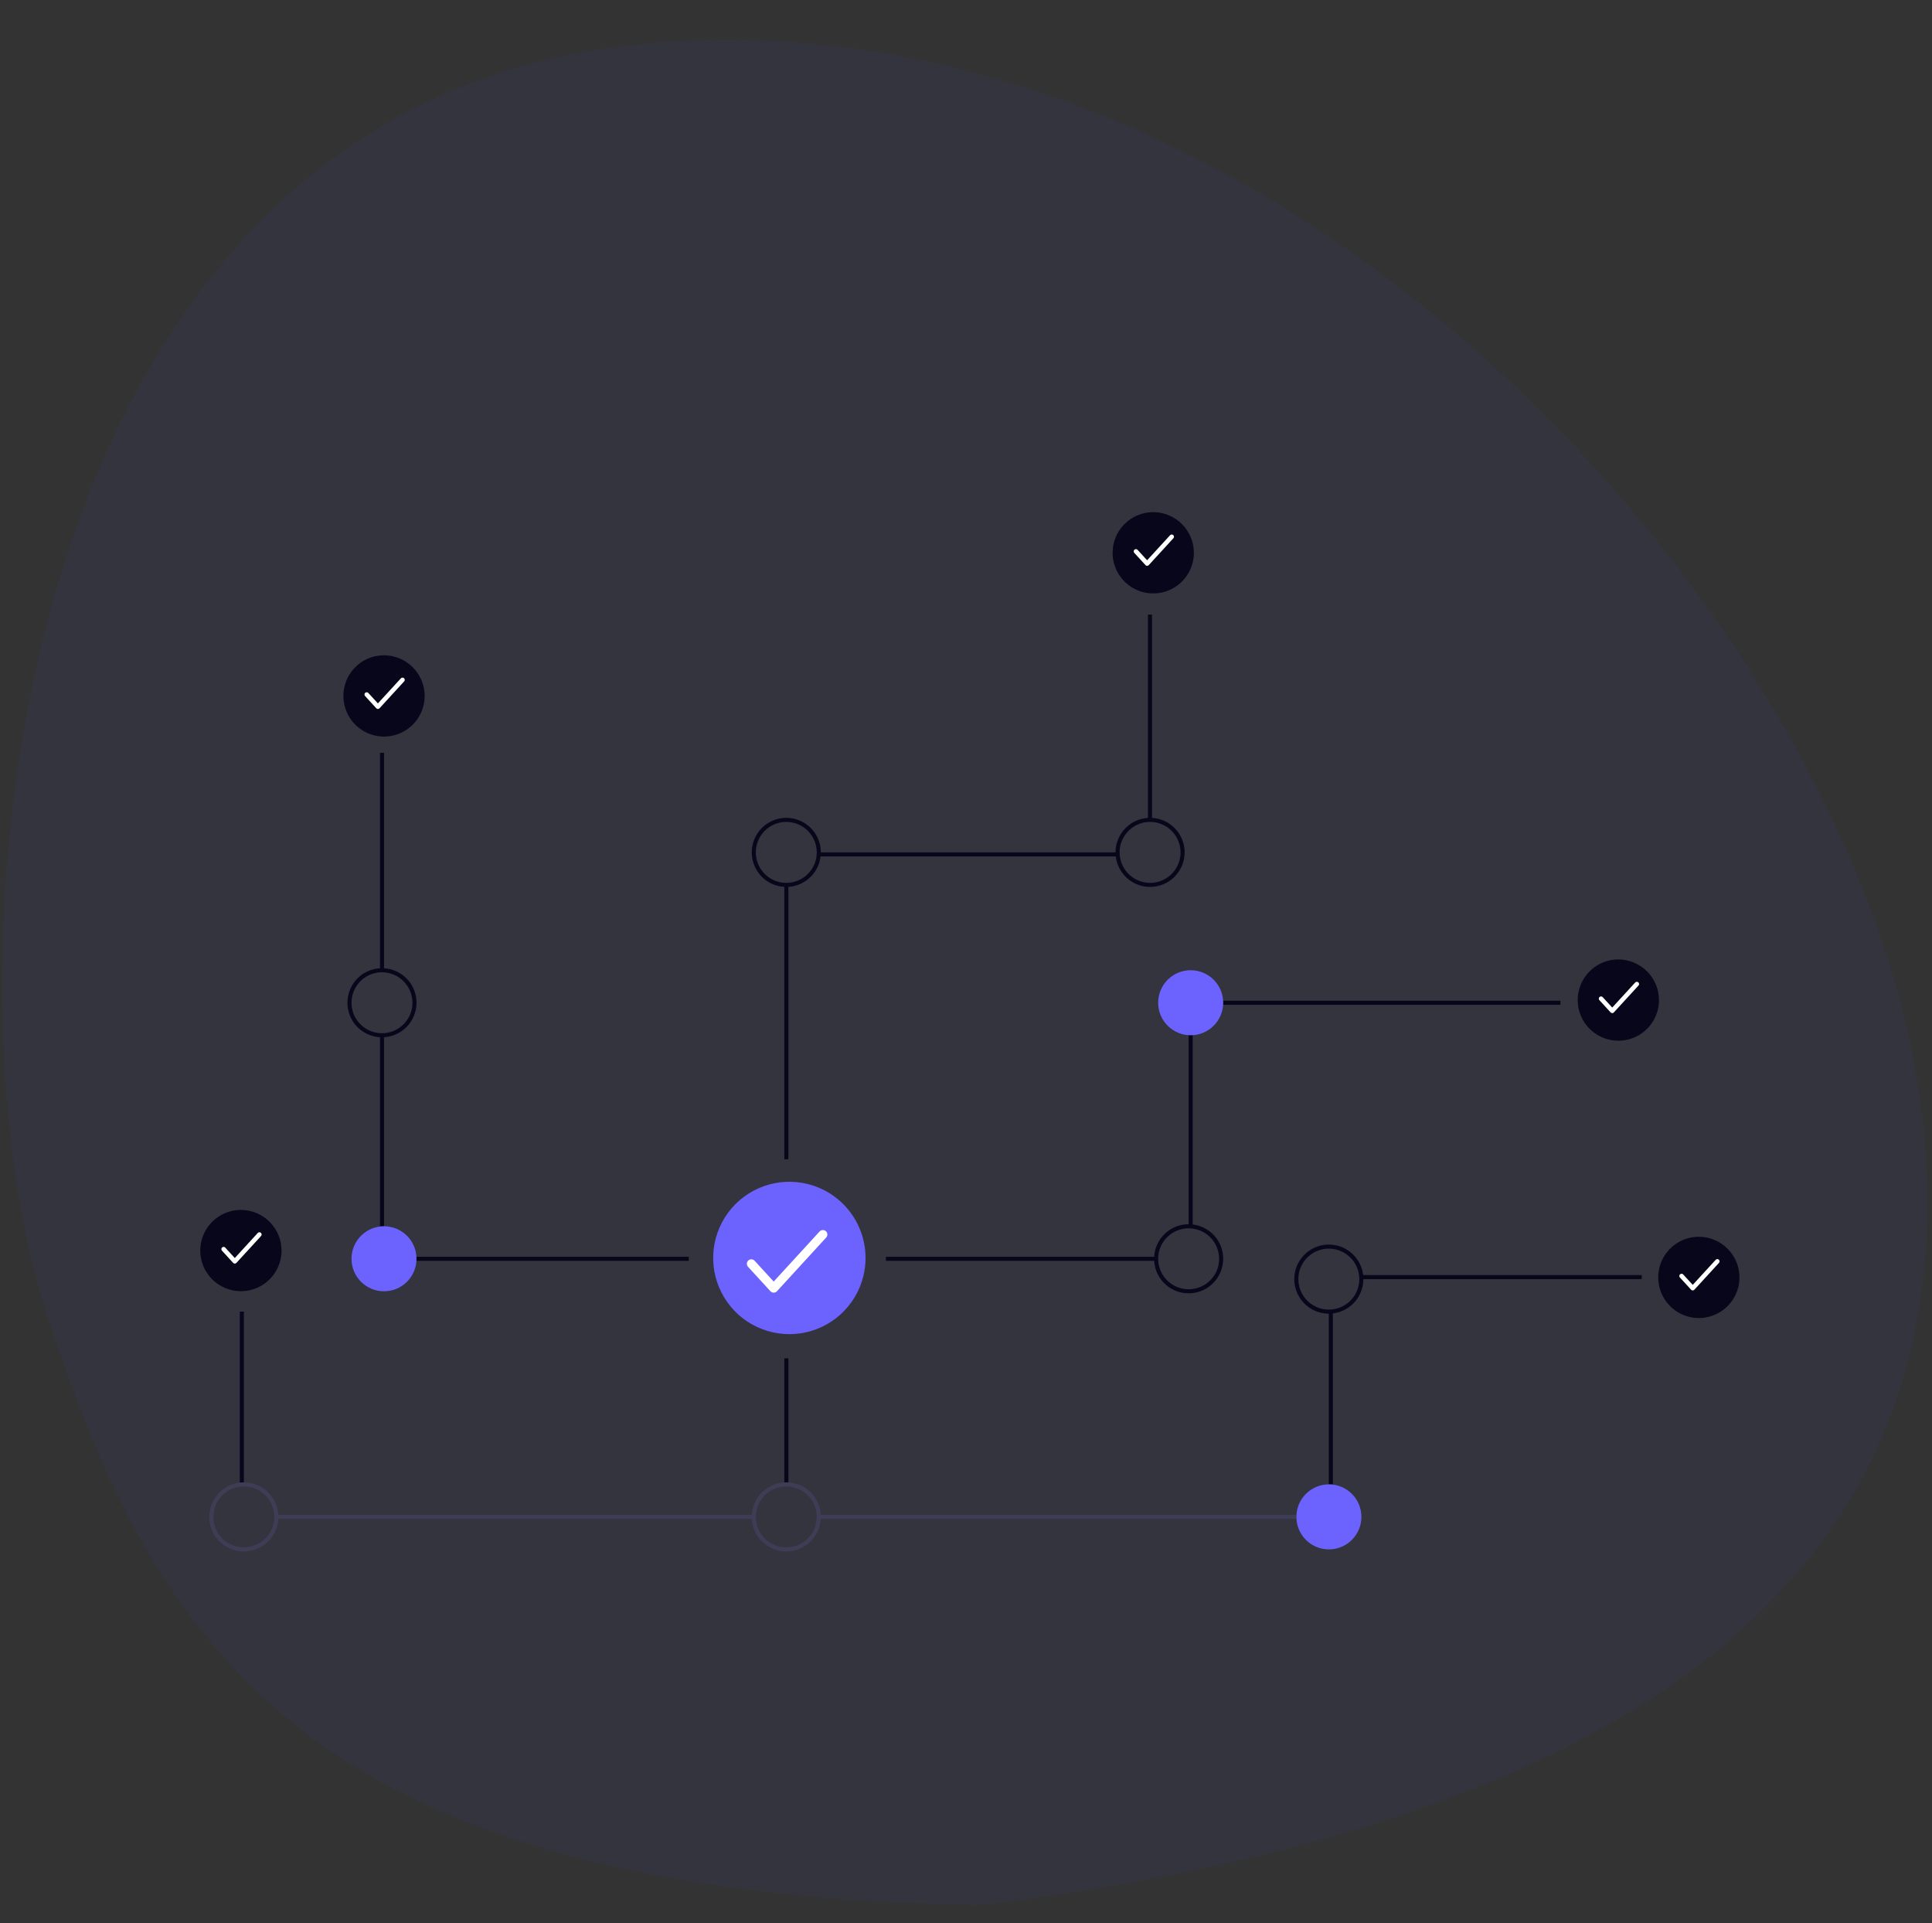 <svg width="216" height="215" viewBox="0 0 216 215" fill="none" xmlns="http://www.w3.org/2000/svg">
<rect x="0" y="0" width="216" height="215" fill="#333333" stroke="none"/>
<mask id="mask0_33_8962" style="mask-type:alpha" maskUnits="userSpaceOnUse" x="0" y="0" width="216" height="215">
<rect width="216" height="215" fill="#D9D9D9"/>
</mask>
<g mask="url(#mask0_33_8962)">
<path opacity="0.4" d="M215.038 125.999C209.898 73.372 146.419 -1.233 72.874 4.815C-0.671 10.863 -7.007 109.409 5.119 146.51C17.223 183.543 33.678 211.619 109.423 212.968C109.694 212.973 109.979 212.958 110.248 212.924C178.708 204.209 220.17 178.537 215.038 125.999Z" fill="#514FFF" fill-opacity="0.15"/>
<path d="M42.939 84.148H42.484V108.455H42.939V84.148Z" fill="#08061A"/>
<path d="M42.939 115.695H42.484V137.083H42.939V115.695Z" fill="#08061A"/>
<path d="M77.007 140.488H41.797V140.943H77.007V140.488Z" fill="#08061A"/>
<path d="M27.267 146.621H26.812V165.93H27.267V146.621Z" fill="#08061A"/>
<path d="M84.274 169.336H30.891V169.79H84.274V169.336Z" fill="#3F3D56"/>
<path d="M128.798 68.703H128.344V91.647H128.798V68.703Z" fill="#08061A"/>
<path d="M124.948 95.281H91.547V95.736H124.948V95.281Z" fill="#08061A"/>
<path d="M88.142 98.918H87.688V129.585H88.142V98.918Z" fill="#08061A"/>
<path d="M42.706 115.954C41.942 115.954 41.195 115.728 40.56 115.303C39.925 114.879 39.43 114.276 39.138 113.57C38.845 112.864 38.769 112.088 38.918 111.339C39.067 110.59 39.435 109.902 39.975 109.362C40.515 108.821 41.203 108.454 41.952 108.305C42.701 108.156 43.478 108.232 44.183 108.524C44.889 108.817 45.492 109.312 45.916 109.947C46.341 110.582 46.567 111.328 46.567 112.092C46.566 113.116 46.159 114.098 45.435 114.822C44.711 115.546 43.729 115.953 42.706 115.954ZM42.706 108.685C42.032 108.685 41.373 108.885 40.812 109.259C40.252 109.633 39.815 110.166 39.557 110.788C39.3 111.411 39.232 112.096 39.364 112.757C39.495 113.418 39.82 114.025 40.296 114.502C40.773 114.978 41.38 115.303 42.041 115.434C42.702 115.566 43.387 115.498 44.01 115.24C44.632 114.982 45.164 114.546 45.539 113.985C45.913 113.425 46.113 112.766 46.113 112.092C46.112 111.189 45.753 110.323 45.114 109.684C44.475 109.045 43.609 108.686 42.706 108.685Z" fill="#08061A"/>
<path d="M27.26 173.427C26.496 173.427 25.75 173.2 25.115 172.776C24.48 172.352 23.985 171.748 23.692 171.043C23.4 170.337 23.324 169.561 23.473 168.812C23.622 168.062 23.989 167.374 24.529 166.834C25.07 166.294 25.758 165.926 26.507 165.777C27.256 165.628 28.032 165.705 28.738 165.997C29.444 166.289 30.047 166.784 30.471 167.419C30.895 168.054 31.122 168.801 31.122 169.565C31.121 170.589 30.714 171.57 29.99 172.294C29.266 173.018 28.284 173.426 27.26 173.427ZM27.26 166.157C26.586 166.157 25.927 166.357 25.367 166.732C24.807 167.106 24.37 167.638 24.112 168.261C23.854 168.884 23.787 169.569 23.918 170.23C24.05 170.891 24.374 171.498 24.851 171.974C25.327 172.451 25.934 172.775 26.596 172.907C27.256 173.038 27.942 172.971 28.564 172.713C29.187 172.455 29.719 172.018 30.093 171.458C30.468 170.898 30.668 170.239 30.668 169.565C30.667 168.661 30.307 167.795 29.669 167.157C29.03 166.518 28.164 166.158 27.26 166.157Z" fill="#3F3D56"/>
<path d="M42.931 144.347C44.939 144.347 46.566 142.72 46.566 140.713C46.566 138.705 44.939 137.078 42.931 137.078C40.924 137.078 39.297 138.705 39.297 140.713C39.297 142.72 40.924 144.347 42.931 144.347Z" fill="#6C63FF"/>
<path d="M174.459 111.867H136.75V112.322H174.459V111.867Z" fill="#08061A"/>
<path d="M133.345 115.695H132.891V137.083H133.345V115.695Z" fill="#08061A"/>
<path d="M129.26 140.488H99.047V140.943H129.26V140.488Z" fill="#08061A"/>
<path d="M183.552 142.531H152.203V142.986H183.552V142.531Z" fill="#08061A"/>
<path d="M149.017 146.621H148.562V165.93H149.017V146.621Z" fill="#08061A"/>
<path d="M144.93 169.336H91.547V169.79H144.93V169.336Z" fill="#3F3D56"/>
<path d="M88.142 151.844H87.688V165.928H88.142V151.844Z" fill="#08061A"/>
<path d="M133.119 115.726C135.126 115.726 136.754 114.099 136.754 112.092C136.754 110.084 135.126 108.457 133.119 108.457C131.112 108.457 129.484 110.084 129.484 112.092C129.484 114.099 131.112 115.726 133.119 115.726Z" fill="#6C63FF"/>
<path d="M128.581 99.145C127.817 99.145 127.07 98.919 126.435 98.495C125.8 98.07 125.305 97.467 125.013 96.761C124.72 96.056 124.644 95.279 124.793 94.53C124.942 93.781 125.31 93.093 125.85 92.553C126.39 92.013 127.078 91.645 127.827 91.496C128.576 91.347 129.353 91.424 130.058 91.716C130.764 92.008 131.367 92.503 131.791 93.138C132.216 93.773 132.442 94.52 132.442 95.284C132.441 96.308 132.034 97.289 131.31 98.013C130.586 98.737 129.604 99.144 128.581 99.145ZM128.581 91.876C127.907 91.876 127.248 92.076 126.687 92.451C126.127 92.825 125.69 93.357 125.432 93.98C125.175 94.602 125.107 95.287 125.239 95.948C125.37 96.609 125.695 97.216 126.171 97.693C126.648 98.17 127.255 98.494 127.916 98.626C128.577 98.757 129.262 98.69 129.885 98.432C130.507 98.174 131.039 97.737 131.414 97.177C131.788 96.616 131.988 95.958 131.988 95.284C131.987 94.38 131.628 93.514 130.989 92.875C130.35 92.237 129.484 91.877 128.581 91.876Z" fill="#08061A"/>
<path d="M87.909 99.145C87.145 99.145 86.398 98.919 85.763 98.495C85.128 98.07 84.633 97.467 84.341 96.761C84.049 96.056 83.972 95.279 84.121 94.53C84.27 93.781 84.638 93.093 85.178 92.553C85.718 92.013 86.406 91.645 87.155 91.496C87.904 91.347 88.681 91.424 89.386 91.716C90.092 92.008 90.695 92.503 91.12 93.138C91.544 93.773 91.77 94.52 91.77 95.284C91.769 96.308 91.362 97.289 90.638 98.013C89.914 98.737 88.933 99.144 87.909 99.145ZM87.909 91.876C87.235 91.876 86.576 92.076 86.016 92.451C85.455 92.825 85.019 93.357 84.761 93.98C84.503 94.602 84.435 95.287 84.567 95.948C84.698 96.609 85.023 97.216 85.499 97.693C85.976 98.17 86.583 98.494 87.244 98.626C87.905 98.757 88.59 98.69 89.213 98.432C89.835 98.174 90.367 97.737 90.742 97.177C91.116 96.616 91.316 95.958 91.316 95.284C91.315 94.38 90.956 93.514 90.317 92.875C89.678 92.237 88.812 91.877 87.909 91.876Z" fill="#08061A"/>
<path d="M148.565 146.849C147.801 146.849 147.054 146.622 146.419 146.198C145.784 145.773 145.289 145.17 144.997 144.465C144.705 143.759 144.628 142.982 144.777 142.233C144.926 141.484 145.294 140.796 145.834 140.256C146.374 139.716 147.062 139.348 147.812 139.199C148.561 139.05 149.337 139.127 150.043 139.419C150.748 139.711 151.352 140.206 151.776 140.841C152.2 141.476 152.427 142.223 152.427 142.987C152.426 144.011 152.018 144.992 151.294 145.716C150.57 146.44 149.589 146.847 148.565 146.849ZM148.565 139.579C147.891 139.579 147.232 139.779 146.672 140.154C146.111 140.528 145.675 141.06 145.417 141.683C145.159 142.305 145.091 142.991 145.223 143.652C145.354 144.313 145.679 144.92 146.155 145.396C146.632 145.873 147.239 146.197 147.9 146.329C148.561 146.46 149.246 146.393 149.869 146.135C150.492 145.877 151.024 145.44 151.398 144.88C151.773 144.319 151.972 143.661 151.972 142.987C151.971 142.083 151.612 141.217 150.973 140.578C150.334 139.94 149.468 139.58 148.565 139.579Z" fill="#08061A"/>
<path d="M148.572 173.199C150.579 173.199 152.207 171.572 152.207 169.564C152.207 167.557 150.579 165.93 148.572 165.93C146.565 165.93 144.938 167.557 144.938 169.564C144.938 171.572 146.565 173.199 148.572 173.199Z" fill="#6C63FF"/>
<path d="M87.909 173.427C87.145 173.427 86.398 173.2 85.763 172.776C85.128 172.352 84.633 171.748 84.341 171.043C84.049 170.337 83.972 169.561 84.121 168.812C84.27 168.062 84.638 167.374 85.178 166.834C85.718 166.294 86.406 165.926 87.155 165.777C87.904 165.628 88.681 165.705 89.386 165.997C90.092 166.289 90.695 166.784 91.12 167.419C91.544 168.054 91.77 168.801 91.77 169.565C91.769 170.589 91.362 171.57 90.638 172.294C89.914 173.018 88.933 173.426 87.909 173.427ZM87.909 166.157C87.235 166.157 86.576 166.357 86.016 166.732C85.455 167.106 85.019 167.638 84.761 168.261C84.503 168.884 84.435 169.569 84.567 170.23C84.698 170.891 85.023 171.498 85.499 171.974C85.976 172.451 86.583 172.775 87.244 172.907C87.905 173.038 88.59 172.971 89.213 172.713C89.835 172.455 90.367 172.018 90.742 171.458C91.116 170.898 91.316 170.239 91.316 169.565C91.315 168.661 90.956 167.795 90.317 167.157C89.678 166.518 88.812 166.158 87.909 166.157Z" fill="#3F3D56"/>
<path d="M132.893 144.575C132.129 144.575 131.383 144.349 130.748 143.924C130.112 143.5 129.618 142.897 129.325 142.191C129.033 141.486 128.956 140.709 129.105 139.96C129.254 139.211 129.622 138.523 130.162 137.983C130.702 137.443 131.391 137.075 132.14 136.926C132.889 136.777 133.665 136.853 134.371 137.146C135.077 137.438 135.68 137.933 136.104 138.568C136.528 139.203 136.755 139.95 136.755 140.713C136.754 141.737 136.346 142.719 135.622 143.443C134.898 144.167 133.917 144.574 132.893 144.575ZM132.893 137.306C132.219 137.306 131.56 137.506 131 137.88C130.44 138.255 130.003 138.787 129.745 139.409C129.487 140.032 129.42 140.717 129.551 141.378C129.683 142.039 130.007 142.646 130.484 143.123C130.96 143.599 131.567 143.924 132.228 144.055C132.889 144.187 133.574 144.119 134.197 143.861C134.82 143.604 135.352 143.167 135.726 142.606C136.101 142.046 136.3 141.387 136.3 140.713C136.299 139.81 135.94 138.944 135.301 138.305C134.663 137.666 133.796 137.307 132.893 137.306Z" fill="#08061A"/>
<path d="M26.934 135.25C26.035 135.25 25.157 135.516 24.41 136.016C23.663 136.515 23.08 137.224 22.736 138.055C22.393 138.885 22.303 139.798 22.478 140.68C22.653 141.561 23.086 142.37 23.721 143.006C24.357 143.641 25.166 144.074 26.047 144.249C26.929 144.425 27.842 144.335 28.672 143.991C29.503 143.647 30.212 143.064 30.712 142.317C31.211 141.57 31.477 140.692 31.477 139.793C31.474 138.589 30.994 137.436 30.143 136.585C29.291 135.733 28.138 135.254 26.934 135.25Z" fill="#08061A"/>
<path d="M29 138L26.25 141L25 139.636" stroke="white" stroke-width="0.5" stroke-linecap="round" stroke-linejoin="round"/>
<path d="M42.934 73.25C42.035 73.25 41.157 73.516 40.41 74.016C39.663 74.515 39.08 75.225 38.736 76.055C38.393 76.885 38.303 77.798 38.478 78.68C38.653 79.561 39.086 80.37 39.721 81.006C40.357 81.641 41.166 82.074 42.047 82.249C42.929 82.424 43.842 82.335 44.672 81.991C45.503 81.647 46.212 81.064 46.712 80.317C47.211 79.57 47.477 78.692 47.477 77.793C47.474 76.589 46.994 75.436 46.143 74.585C45.291 73.733 44.138 73.254 42.934 73.25Z" fill="#08061A"/>
<path d="M128.934 57.25C128.035 57.25 127.157 57.517 126.41 58.016C125.663 58.515 125.08 59.224 124.736 60.055C124.393 60.885 124.303 61.798 124.478 62.68C124.653 63.561 125.086 64.37 125.721 65.006C126.357 65.641 127.166 66.074 128.048 66.249C128.929 66.424 129.842 66.335 130.673 65.991C131.503 65.647 132.212 65.064 132.711 64.317C133.211 63.57 133.477 62.692 133.477 61.793C133.474 60.589 132.994 59.436 132.143 58.585C131.291 57.733 130.138 57.254 128.934 57.25Z" fill="#08061A"/>
<path d="M131 60L128.25 63L127 61.636" stroke="white" stroke-width="0.5" stroke-linecap="round" stroke-linejoin="round"/>
<path d="M180.934 107.25C180.035 107.25 179.157 107.516 178.41 108.016C177.663 108.515 177.08 109.224 176.736 110.055C176.393 110.885 176.303 111.798 176.478 112.68C176.653 113.561 177.086 114.37 177.721 115.006C178.357 115.641 179.166 116.074 180.048 116.249C180.929 116.425 181.842 116.335 182.673 115.991C183.503 115.647 184.212 115.064 184.711 114.317C185.211 113.57 185.477 112.692 185.477 111.793C185.474 110.589 184.994 109.436 184.143 108.585C183.291 107.733 182.138 107.254 180.934 107.25Z" fill="#08061A"/>
<path d="M183 110L180.25 113L179 111.636" stroke="white" stroke-width="0.5" stroke-linecap="round" stroke-linejoin="round"/>
<path d="M189.934 138.25C189.035 138.25 188.157 138.516 187.41 139.016C186.663 139.515 186.08 140.224 185.736 141.055C185.393 141.885 185.303 142.798 185.478 143.68C185.653 144.561 186.086 145.37 186.721 146.006C187.357 146.641 188.166 147.074 189.048 147.249C189.929 147.425 190.842 147.335 191.673 146.991C192.503 146.647 193.212 146.064 193.711 145.317C194.211 144.57 194.477 143.692 194.477 142.793C194.474 141.589 193.994 140.436 193.143 139.585C192.291 138.733 191.138 138.254 189.934 138.25Z" fill="#08061A"/>
<path d="M192 141L189.25 144L188 142.636" stroke="white" stroke-width="0.5" stroke-linecap="round" stroke-linejoin="round"/>
<path d="M88.208 137.914L87.742 139.78C88.27 139.912 89.896 140.448 90.16 139.392C90.434 138.291 88.735 138.046 88.208 137.914Z" fill="#6C63FF"/>
<path d="M87.506 140.719L86.992 142.776C87.626 142.934 89.58 143.561 89.869 142.4C90.171 141.19 88.139 140.877 87.506 140.719Z" fill="#6C63FF"/>
<path d="M90.312 132.358C88.677 131.951 86.959 132.037 85.373 132.606C83.788 133.176 82.407 134.202 81.405 135.556C80.403 136.91 79.825 138.531 79.744 140.214C79.663 141.896 80.083 143.565 80.951 145.009C81.818 146.453 83.094 147.607 84.618 148.326C86.141 149.044 87.844 149.295 89.51 149.046C91.176 148.797 92.731 148.06 93.978 146.927C95.225 145.795 96.108 144.318 96.515 142.683C96.786 141.598 96.84 140.47 96.675 139.364C96.51 138.257 96.129 137.195 95.552 136.236C94.976 135.277 94.217 134.441 93.318 133.776C92.419 133.111 91.397 132.629 90.312 132.358Z" fill="#6C63FF"/>
<path d="M45 76L42.25 79L41 77.636" stroke="white" stroke-width="0.5" stroke-linecap="round" stroke-linejoin="round"/>
<path d="M92 138L86.5 144L84 141.273" stroke="white" stroke-linecap="round" stroke-linejoin="round"/>
</g>
</svg>
